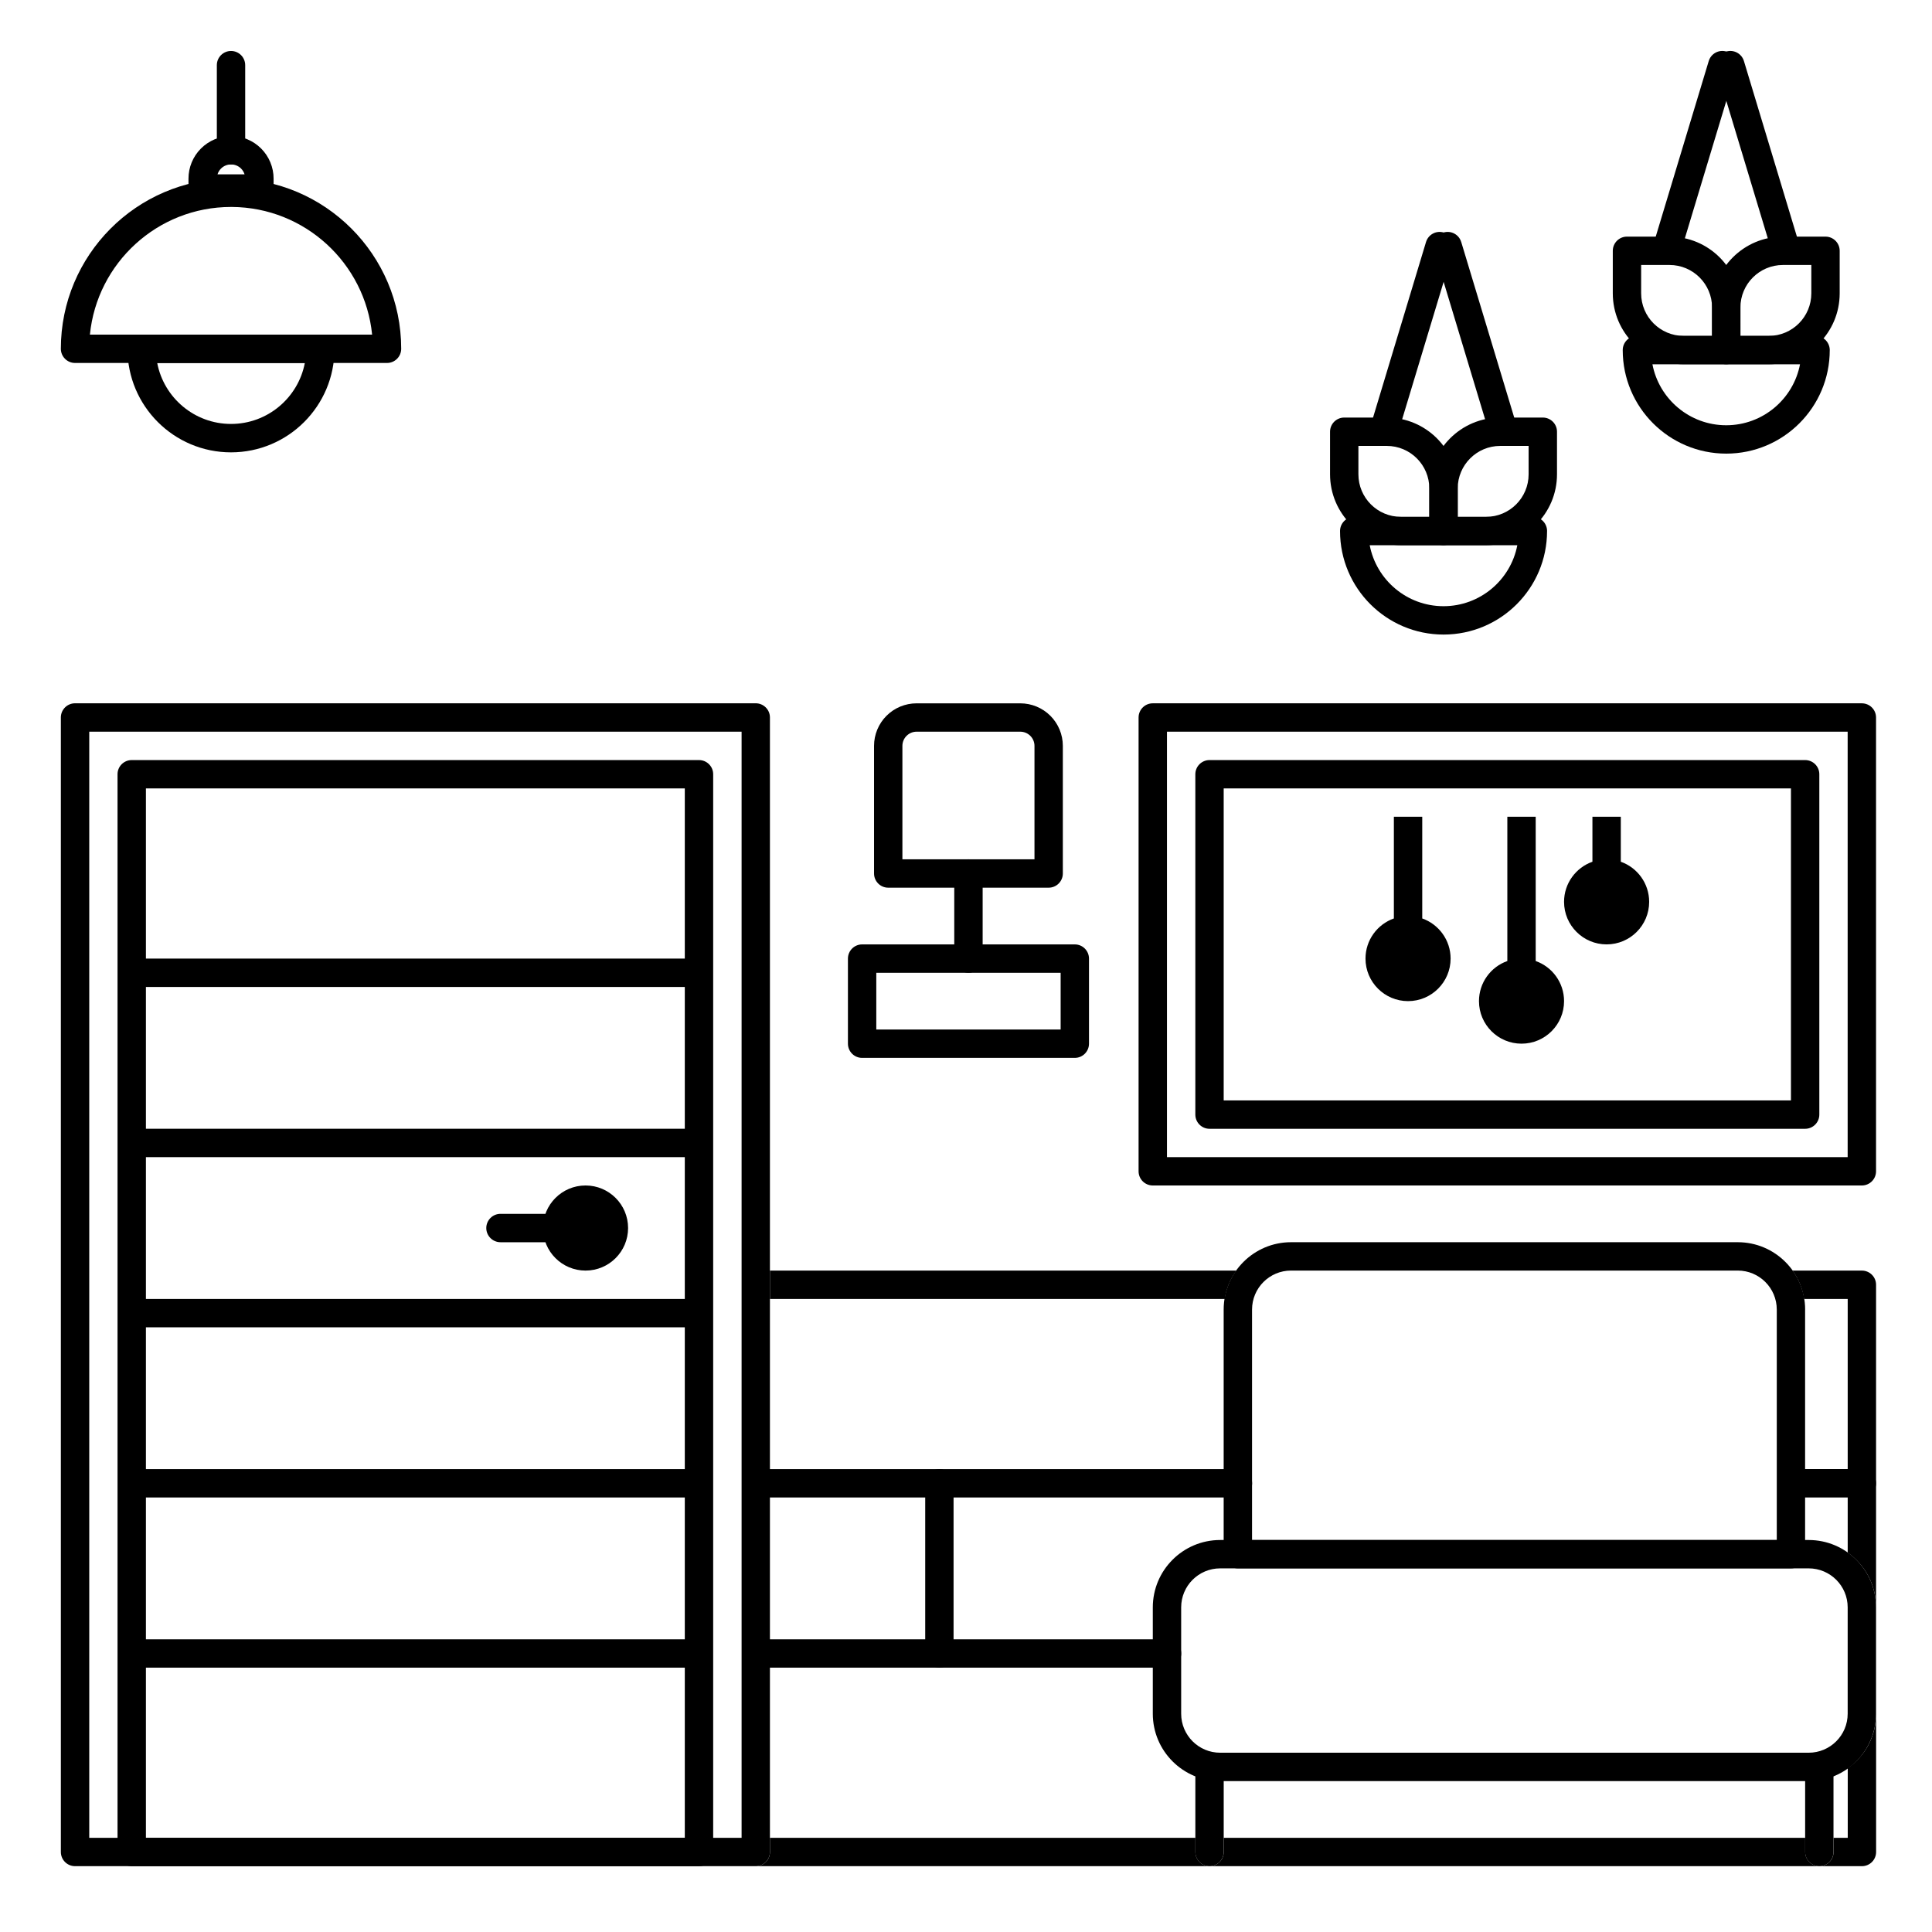 <?xml version="1.0" encoding="UTF-8"?>
<!-- Uploaded to: ICON Repo, www.iconrepo.com, Generator: ICON Repo Mixer Tools -->
<svg fill="#000000" width="800px" height="800px" version="1.1" viewBox="144 144 512 512" xmlns="http://www.w3.org/2000/svg">
 <g fill-rule="evenodd">
  <path d="m348.04 631.04h112.75v3.754c0 2.078 1.684 3.762 3.762 3.762 2.074 0 3.754-1.684 3.754-3.762v-3.754h154.09v3.754c0 2.078 1.684 3.762 3.762 3.762 2.074 0 3.754-1.684 3.754-3.762v-3.754h3.762v-18.469c4.574-3.148 7.516-8.441 7.516-14.414v36.637c0 2.078-1.684 3.762-3.762 3.762h-293.14c2.078 0 3.762-1.684 3.762-3.762z"/>
  <path d="m460.78 614.13v20.668c0 2.078 1.684 3.762 3.762 3.762 2.074 0 3.754-1.684 3.754-3.762v-20.668c0-2.078-1.684-3.762-3.754-3.762-2.078 0-3.762 1.684-3.762 3.762z"/>
  <path d="m622.38 614.13v20.668c0 2.078 1.684 3.762 3.762 3.762 2.074 0 3.754-1.684 3.754-3.762v-20.668c0-2.078-1.684-3.762-3.754-3.762-2.078 0-3.762 1.684-3.762 3.762z"/>
  <path d="m622.38 491.05c0-9.852-8-17.852-17.852-17.852h-118.39c-9.848 0-17.852 8-17.852 17.852v64.824c0 2.078 1.684 3.762 3.762 3.762h146.57c2.074 0 3.754-1.684 3.754-3.762v-64.824zm-7.516 61.07v-61.07c0-5.707-4.633-10.336-10.336-10.336h-118.39c-5.703 0-10.332 4.629-10.332 10.336v61.07z"/>
  <path d="m637.41 533.33h-18.125c-2.078 0-3.762 1.684-3.762 3.754 0 2.078 1.684 3.762 3.762 3.762h18.125c2.078 0 3.762-1.684 3.762-3.762 0-2.074-1.684-3.754-3.762-3.754z"/>
  <path d="m641.17 569.97c0-9.852-8-17.852-17.852-17.852h-155.96c-9.852 0-17.852 8-17.852 17.852v28.188c0 9.848 8 17.852 17.852 17.852h155.96c9.852 0 17.852-8.004 17.852-17.852zm-7.516 0v28.188c0 5.703-4.633 10.332-10.336 10.332h-155.96c-5.707 0-10.336-4.629-10.336-10.332v-28.188c0-5.707 4.629-10.336 10.336-10.336h155.96c5.703 0 10.336 4.629 10.336 10.336z"/>
  <path d="m348.04 540.85h124.02c2.074 0 3.762-1.684 3.762-3.762 0-2.074-1.688-3.754-3.762-3.754h-124.02c-2.074 0-3.762 1.684-3.762 3.754 0 2.078 1.688 3.762 3.762 3.762z"/>
  <path d="m389.19 537.09v45.098c0 2.078 1.684 3.762 3.762 3.762 2.074 0 3.754-1.684 3.754-3.762v-45.098c0-2.074-1.684-3.754-3.754-3.754-2.078 0-3.762 1.684-3.762 3.754z"/>
  <path d="m348.04 585.95h105.23c2.074 0 3.762-1.684 3.762-3.762 0-2.074-1.688-3.754-3.762-3.754h-105.23c-2.074 0-3.762 1.684-3.762 3.754 0 2.078 1.688 3.762 3.762 3.762z"/>
  <path d="m348.04 480.72h123.61c-1.59 2.176-2.676 4.731-3.059 7.516h-120.55z"/>
  <path d="m348.04 634.82c-0.016 2.066-1.691 3.734-3.762 3.734h-180.39c-2.078 0-3.762-1.684-3.762-3.762v-300.66c0-2.074 1.684-3.754 3.762-3.754h180.39c2.078 0 3.762 1.684 3.762 3.754zm-180.39-296.92v293.14h172.88v-293.14z"/>
  <path d="m368.71 398.04c0-2.078 1.684-3.762 3.754-3.762h56.375c2.074 0 3.754 1.684 3.754 3.762v22.547c0 2.078-1.684 3.762-3.754 3.762h-56.375c-2.074 0-3.754-1.684-3.754-3.762zm56.371 3.762v15.031h-48.855v-15.031z"/>
  <path d="m375.63 341.66c0-2.988 1.188-5.859 3.305-7.973 2.113-2.113 4.981-3.297 7.973-3.297h27.477c2.992 0 5.859 1.184 7.973 3.297s3.305 4.984 3.305 7.973v33.824c0 2.078-1.684 3.762-3.762 3.762h-42.508c-2.078 0-3.762-1.684-3.762-3.762zm42.512 30.066h-34.996v-30.066c0-0.996 0.398-1.953 1.102-2.652 0.707-0.707 1.66-1.102 2.66-1.102h27.477c0.996 0 1.953 0.395 2.66 1.102 0.703 0.703 1.102 1.656 1.102 2.652v30.066z"/>
  <path d="m396.89 375.48v22.551c0 2.074 1.688 3.762 3.762 3.762 2.074 0 3.762-1.688 3.762-3.762v-22.551c0-2.074-1.688-3.754-3.762-3.754-2.074 0-3.762 1.684-3.762 3.754z"/>
  <path d="m333 349.18c0-2.074-1.684-3.754-3.762-3.754h-150.33c-2.078 0-3.762 1.684-3.762 3.754v285.62c0 2.078 1.684 3.762 3.762 3.762h150.33c2.078 0 3.762-1.684 3.762-3.762zm-150.33 3.762v278.11h142.81v-278.11z"/>
  <path d="m310.45 469.44c0 6.227-5.047 11.277-11.273 11.277-6.231 0-11.277-5.051-11.277-11.277 0-6.227 5.047-11.277 11.277-11.277 6.227 0 11.273 5.051 11.273 11.277"/>
  <path d="m299.18 465.68h-22.547c-2.074 0-3.762 1.688-3.762 3.762 0 2.074 1.688 3.762 3.762 3.762h22.547c2.078 0 3.762-1.688 3.762-3.762 0-2.074-1.684-3.762-3.762-3.762z"/>
  <path d="m181.72 405.55h146.57c2.074 0 3.754-1.684 3.754-3.762 0-2.074-1.684-3.754-3.754-3.754h-146.57c-2.074 0-3.762 1.684-3.762 3.754 0 2.078 1.688 3.762 3.762 3.762z"/>
  <path d="m181.72 450.65h146.57c2.074 0 3.754-1.684 3.754-3.762 0-2.074-1.684-3.754-3.754-3.754h-146.57c-2.074 0-3.762 1.684-3.762 3.754 0 2.078 1.688 3.762 3.762 3.762z"/>
  <path d="m181.72 495.75h146.57c2.074 0 3.754-1.684 3.754-3.762 0-2.074-1.684-3.754-3.754-3.754h-146.57c-2.074 0-3.762 1.684-3.762 3.754 0 2.078 1.688 3.762 3.762 3.762z"/>
  <path d="m181.72 540.85h146.57c2.074 0 3.754-1.684 3.754-3.762 0-2.074-1.684-3.754-3.754-3.754h-146.57c-2.074 0-3.762 1.684-3.762 3.754 0 2.078 1.688 3.762 3.762 3.762z"/>
  <path d="m181.72 585.95h146.57c2.074 0 3.754-1.684 3.754-3.762 0-2.074-1.684-3.754-3.754-3.754h-146.57c-2.074 0-3.762 1.684-3.762 3.754 0 2.078 1.688 3.762 3.762 3.762z"/>
  <path d="m619.04 480.72h18.375c2.078 0 3.762 1.684 3.762 3.754v85.504c0-5.992-2.961-11.301-7.516-14.508v-67.234h-11.562c-0.422-2.773-1.484-5.336-3.059-7.516z"/>
  <path d="m193.95 191.33c0-2.992 1.188-5.859 3.305-7.973 2.113-2.113 4.981-3.305 7.973-3.305 2.992 0 5.859 1.188 7.973 3.305 2.113 2.113 3.305 4.981 3.305 7.973v2.633c0 2.078-1.684 3.762-3.762 3.762h-15.031c-2.078 0-3.762-1.684-3.762-3.762zm7.691-1.121c0.176-0.578 0.492-1.102 0.926-1.539 0.707-0.703 1.66-1.098 2.66-1.098 0.996 0 1.953 0.395 2.66 1.098 0.43 0.438 0.746 0.961 0.926 1.539z"/>
  <path d="m181.55 232.68h-0.191l-0.191 0.016-0.188 0.027-0.188 0.031-0.184 0.043-0.176 0.051-0.176 0.059-0.168 0.066-0.172 0.078-0.16 0.082-0.156 0.09-0.152 0.098-0.152 0.105-0.141 0.113-0.137 0.121-0.129 0.125-0.125 0.129-0.121 0.137-0.113 0.141-0.105 0.152-0.098 0.152-0.09 0.156-0.082 0.16-0.078 0.172-0.066 0.168-0.059 0.176-0.051 0.176-0.043 0.184-0.031 0.188-0.027 0.188-0.016 0.191-0.004 0.191c0 15.141 12.293 27.434 27.434 27.434 15.141 0 27.43-12.293 27.43-27.434 0-2.078-1.684-3.754-3.754-3.754h-47.348zm4.113 7.516h39.121c-1.762 9.191-9.852 16.152-19.559 16.152-9.707 0-17.801-6.961-19.559-16.152z"/>
  <path d="m208.98 161.27v22.547c0 2.074-1.684 3.762-3.754 3.762-2.074 0-3.762-1.688-3.762-3.762v-22.547c0-2.078 1.688-3.762 3.762-3.762 2.074 0 3.754 1.684 3.754 3.762z"/>
  <path d="m246.56 240.19c2.078 0 3.762-1.688 3.762-3.762 0-24.891-20.211-45.098-45.098-45.098h-0.289c-24.758 0.156-44.809 20.309-44.809 45.098 0 2.074 1.684 3.762 3.762 3.762h82.676zm-78.734-7.516c1.887-18.984 17.918-33.828 37.395-33.828h0.242c19.363 0.125 35.273 14.922 37.152 33.828h-74.793z"/>
  <path d="m550.22 280.97 0.191 0.004 0.191 0.016 0.188 0.02 0.188 0.035 0.184 0.043 0.176 0.047 0.172 0.062 0.172 0.066 0.168 0.074 0.168 0.082 0.156 0.094 0.152 0.098 0.152 0.105 0.141 0.109 0.137 0.121 0.129 0.125 0.125 0.129 0.121 0.137 0.113 0.145 0.105 0.145 0.098 0.152 0.09 0.16 0.082 0.16 0.074 0.168 0.066 0.172 0.062 0.172 0.051 0.184 0.043 0.184 0.031 0.184 0.027 0.191 0.012 0.188 0.004 0.191c0 15.141-12.289 27.434-27.43 27.434s-27.434-12.293-27.434-27.434c0-2.074 1.684-3.754 3.762-3.754h47.348zm-4.113 7.516h-39.121c1.762 9.199 9.852 16.16 19.559 16.16s17.801-6.961 19.559-16.16z"/>
  <path d="m522.79 273.45c0-10.379 8.414-18.793 18.793-18.793h11.277c2.078 0 3.762 1.684 3.762 3.754v11.277c0 10.379-8.414 18.793-18.793 18.793h-11.277c-2.078 0-3.762-1.684-3.762-3.762zm26.309-11.277v7.516c0 6.227-5.043 11.277-11.27 11.277h-7.519v-7.516c0-6.227 5.047-11.277 11.277-11.277h7.516z"/>
  <path d="m530.3 273.45c0-10.379-8.41-18.793-18.785-18.793h-11.277c-2.078 0-3.762 1.684-3.762 3.754v11.277c0 10.379 8.414 18.793 18.793 18.793h11.277c2.078 0 3.754-1.684 3.754-3.762zm-26.309-11.277v7.516c0 6.227 5.047 11.277 11.277 11.277h7.516v-7.516c0-6.227-5.047-11.277-11.27-11.277z"/>
  <path d="m521.91 208.13-14.762 48.922c-0.598 1.984 0.523 4.082 2.516 4.68 1.984 0.602 4.082-0.523 4.68-2.508l14.766-48.922c0.598-1.984-0.531-4.082-2.516-4.68-1.984-0.602-4.082 0.523-4.684 2.508z"/>
  <path d="m531.24 208.13 14.766 48.922c0.598 1.984-0.531 4.082-2.516 4.68-1.984 0.602-4.082-0.523-4.684-2.508l-14.762-48.922c-0.602-1.984 0.523-4.082 2.508-4.68 1.988-0.602 4.086 0.523 4.684 2.508z"/>
  <path d="m641.17 334.14c0-2.074-1.684-3.754-3.762-3.754h-187.91c-2.078 0-3.762 1.684-3.762 3.754v120.27c0 2.074 1.684 3.754 3.762 3.754h187.91c2.078 0 3.762-1.684 3.762-3.754zm-187.91 3.762v112.75h180.39v-112.75z"/>
  <path d="m626.14 349.18c0-2.074-1.684-3.754-3.762-3.754h-157.84c-2.078 0-3.762 1.684-3.762 3.754v90.199c0 2.078 1.684 3.762 3.762 3.762h157.84c2.078 0 3.762-1.684 3.762-3.762zm-157.85 3.762v82.684h150.33v-82.684z"/>
  <path d="m543.46 398.68v-38.227h7.516v38.227c4.379 1.547 7.516 5.723 7.516 10.633 0 6.223-5.047 11.27-11.27 11.27s-11.277-5.047-11.277-11.27c0-4.91 3.137-9.086 7.516-10.633z"/>
  <path d="m513.39 387.4v-26.953h7.519v26.953c4.375 1.547 7.516 5.731 7.516 10.633 0 6.223-5.055 11.277-11.277 11.277-6.223 0-11.277-5.055-11.277-11.277 0-4.902 3.141-9.086 7.516-10.633z"/>
  <path d="m566.01 372.37v-11.922h7.519v11.922c4.375 1.547 7.516 5.723 7.516 10.633 0 6.223-5.055 11.27-11.277 11.27s-11.277-5.047-11.277-11.27c0-4.91 3.141-9.086 7.516-10.633z"/>
  <path d="m625.14 233.02 0.191 0.004 0.191 0.016 0.188 0.027 0.188 0.031 0.184 0.043 0.176 0.051 0.176 0.059 0.172 0.066 0.168 0.078 0.16 0.082 0.156 0.09 0.156 0.098 0.145 0.105 0.141 0.109 0.141 0.121 0.129 0.125 0.125 0.129 0.227 0.281 0.105 0.145 0.098 0.156 0.09 0.156 0.082 0.16 0.078 0.168 0.066 0.172 0.059 0.176 0.051 0.176 0.043 0.184 0.031 0.188 0.027 0.188 0.016 0.191 0.004 0.191c0 15.141-12.293 27.43-27.434 27.43s-27.43-12.289-27.43-27.43c0-2.078 1.684-3.762 3.754-3.762h47.348zm-4.113 7.516h-39.117c1.754 9.199 9.848 16.16 19.555 16.16 9.707 0 17.801-6.961 19.559-16.16z"/>
  <path d="m597.71 225.5c0-10.379 8.41-18.793 18.793-18.793h11.27c2.078 0 3.762 1.684 3.762 3.762v11.27c0 10.383-8.414 18.793-18.793 18.793h-11.277c-2.074 0-3.754-1.684-3.754-3.754zm26.309-11.277v7.516c0 6.227-5.047 11.277-11.277 11.277h-7.516v-7.516c0-6.227 5.047-11.277 11.277-11.277z"/>
  <path d="m605.23 225.5c0-10.379-8.414-18.793-18.793-18.793h-11.277c-2.074 0-3.754 1.684-3.754 3.762v11.27c0 10.383 8.41 18.793 18.793 18.793h11.27c2.078 0 3.762-1.684 3.762-3.754zm-26.309-11.277v7.516c0 6.227 5.047 11.277 11.277 11.277h7.516v-7.516c0-6.227-5.047-11.277-11.277-11.277z"/>
  <path d="m596.83 160.18-14.766 48.918c-0.598 1.984 0.531 4.082 2.516 4.684 1.984 0.598 4.082-0.531 4.684-2.516l14.762-48.918c0.602-1.988-0.523-4.086-2.508-4.684-1.988-0.602-4.086 0.523-4.684 2.516z"/>
  <path d="m606.16 160.18 14.762 48.918c0.598 1.984-0.523 4.082-2.516 4.684-1.984 0.598-4.082-0.531-4.68-2.516l-14.766-48.918c-0.598-1.988 0.523-4.086 2.516-4.684 1.984-0.602 4.082 0.523 4.684 2.516z"/>
 </g>
</svg>
